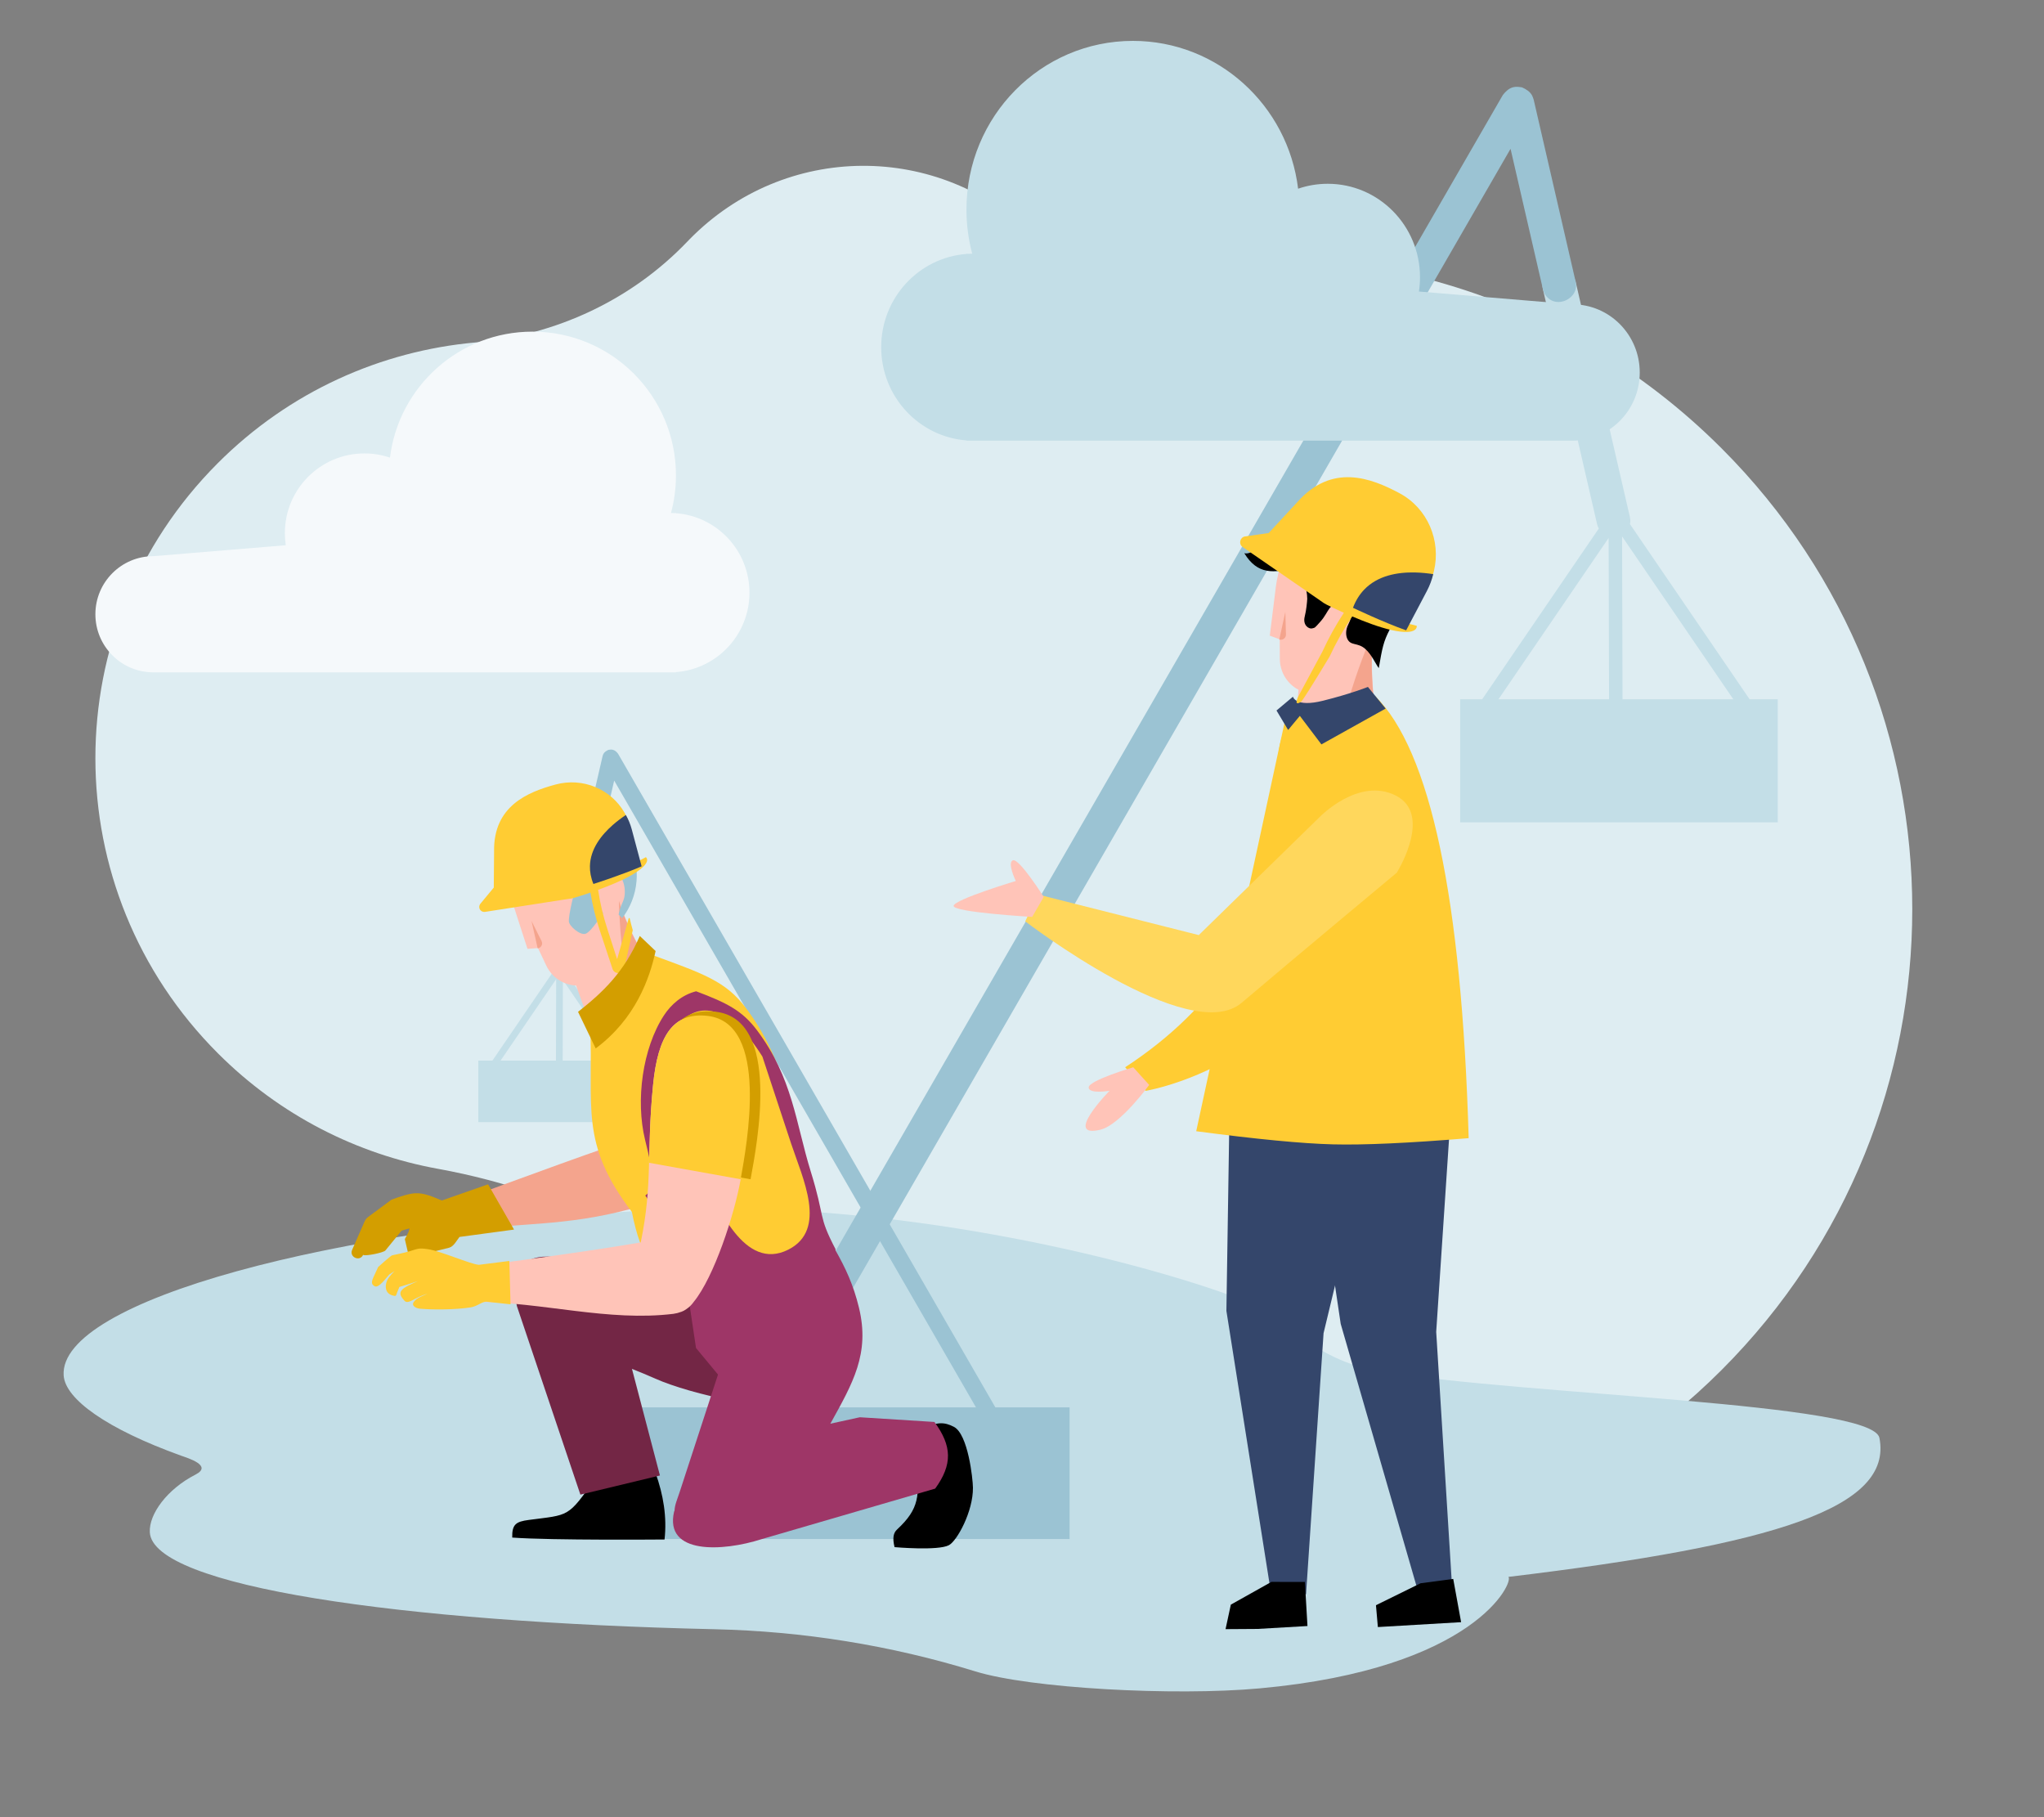 <?xml version="1.0" encoding="UTF-8"?>
<svg width="450px" height="400px" viewBox="0 0 450 400" version="1.1" xmlns="http://www.w3.org/2000/svg" xmlns:xlink="http://www.w3.org/1999/xlink">
    <rect x="0" y="0" width="450" height="400" fill="#808080" stroke="none"/>
    <!-- Generator: Sketch 59.1 (86144) - https://sketch.com -->
    <title>ifrru-apoio-urbano</title>
    <desc>Created with Sketch.</desc>
    <g id="ifrru-apoio-urbano" stroke="none" stroke-width="1" fill="none" fill-rule="evenodd">
        <g id="g.-illustration/Backgrounds/Shapes/Bubble-01" transform="translate(21, -10)" fill="#DEEDF2">
            <path d="M155.146,311.564 C154.094,310.512 153.063,309.449 152.051,308.374 C131.682,286.726 104.695,272.597 75.45,267.286 C57.698,264.063 40.713,255.592 26.988,241.871 C-8.961,205.935 -9.001,147.983 26.899,111.998 C42.736,96.124 62.929,87.254 83.636,85.384 C101.363,83.784 118.019,76.05 130.318,63.184 C130.476,63.018 130.636,62.854 130.796,62.69 C151.777,41.288 185.717,41.076 206.952,62.224 C207.074,62.345 207.195,62.467 207.314,62.589 C212.987,68.345 221.175,70.859 229.108,69.319 C274.34,60.536 322.984,73.659 358.017,108.691 C413.994,164.668 413.994,255.588 358.017,311.565 C301.995,367.585 211.167,367.585 155.146,311.564" id="Primary-color"></path>
        </g>
        <g id="g.-illustration/Backgrounds/Shapes/Bubble-02" transform="translate(214, 319.5) scale(-1, 1) translate(-214, -319.5) translate(14, 266)" fill="#C3DEE7">
            <path d="M270.049,0.364 C221.943,-2.212 171.299,9.426 145.623,18.259 C130.241,23.551 126.016,33.266 109.925,35.895 C77.61,41.176 1.729,42.739 0.229,50.519 C-2.725,65.837 22.875,74.023 81.92,81.106 C80.645,82.155 89.112,101.322 136.714,105.649 C155.55,107.362 187.144,105.655 199.261,101.913 C217.885,96.16 237.23,93.068 256.718,92.627 C326.029,91.057 380.381,83.187 381.017,71.288 C381.231,67.311 377.229,61.797 370.96,58.591 C367.054,56.593 372.789,54.91 374.121,54.43 C390.477,48.543 399.652,41.971 399.987,36.752 C401.035,20.377 340.663,4.145 270.049,0.364" id="Primary-color"></path>
        </g>
        <g id="g.-illustration/Backgrounds/Props/Crane" transform="translate(102, 19)">
            <g id="Group" transform="translate(30.4, 0)">
                <g id="Group-2" transform="translate(189.064, 39.832)" fill="#C3DEE7">
                    <path d="M22.096,0.348 C23.673,0.522 25.007,1.641 25.431,3.202 L37.36,54.946 C37.523,55.794 37.478,56.073 37.377,56.529 L63.72,95.09 L69.918,95.09 L69.918,122.191 L-1.13686838e-12,122.191 L-1.13686838e-12,95.09 L4.845,95.09 L30.516,57.514 C30.362,57.228 30.242,56.922 30.156,56.605 L18.227,4.862 C18.069,4.027 18.116,3.876 18.173,3.49 C18.404,1.944 19.7,0.62 21.271,0.38 C21.796,0.301 21.925,0.342 22.096,0.348 Z M32.687,59.582 L34.283,57.247 C25.667,69.862 17.049,82.477 8.433,95.09 L32.783,95.09 L32.687,59.582 Z M35.647,59.245 L35.639,55.771 C35.673,68.876 35.708,81.984 35.744,95.09 L60.136,95.09 L35.647,59.245 Z" id="Secondary-color"></path>
                </g>
                <path d="M202.677,0.227 C203.593,0.631 204.447,1.169 204.908,2.032 C205.063,2.319 205.136,2.642 205.253,2.948 L214.495,43.035 C214.524,43.385 214.603,43.733 214.584,44.084 C214.419,46.834 210.572,48.715 208.312,46.512 C207.633,45.845 207.623,45.554 207.291,44.694 L200.157,13.755 L40.219,290.786 L103.077,290.787 L103.077,319.776 L0,319.776 L0,290.787 L31.756,290.789 C31.812,290.657 31.875,290.51 31.944,290.337 L198.45,1.93 C199.06,1.137 199.791,0.438 200.736,0.198 C201.365,0.037 202.029,0.129 202.677,0.227 Z" id="Primary-color" fill="#9BC3D3"></path>
            </g>
        </g>
        <g id="g.-illustration/Backgrounds/Props/Crane" transform="translate(170, 245) scale(-1, 1) translate(-170, -245) translate(104, 165)">
            <g id="Group" transform="translate(0.2, 0)">
                <g id="Group-2" transform="translate(95.532, 20.916)" fill="#C3DEE7">
                    <path d="M11.048,0.174 C11.837,0.261 12.504,0.82 12.715,1.601 L18.68,27.473 C18.762,27.896 18.739,28.036 18.689,28.264 L17.141,26 C22.048,33.181 26.954,40.364 31.86,47.545 L34.959,47.545 L34.959,61.095 L-1.13686838e-12,61.095 L-1.13686838e-12,47.545 L2.422,47.545 L15.258,28.757 C15.181,28.614 15.121,28.461 15.078,28.303 L9.114,2.431 C9.035,2.014 9.058,1.938 9.087,1.745 C9.202,0.972 9.85,0.31 10.636,0.19 C10.898,0.15 10.963,0.171 11.048,0.174 Z M16.343,29.791 L17.141,28.624 C12.833,34.931 8.524,41.239 4.216,47.546 L16.39,47.545 L16.343,29.791 Z M17.824,29.622 L17.819,27.885 C17.837,34.438 17.854,40.992 17.872,47.546 L30.068,47.545 L17.824,29.622 Z" id="Secondary-color"></path>
                </g>
                <path d="M101.845,0.058 C102.303,0.26 102.73,0.529 102.961,0.961 C103.038,1.104 103.075,1.266 103.133,1.419 L107.754,21.462 C107.769,21.638 107.808,21.811 107.799,21.987 C107.716,23.362 105.793,24.302 104.663,23.201 C104.323,22.867 104.318,22.722 104.152,22.292 L100.585,6.822 L20.616,145.338 L52.045,145.338 L52.045,159.833 L0.507,159.833 L0.507,145.338 L16.384,145.34 C16.412,145.274 16.444,145.2 16.479,145.113 L99.732,0.91 C100.037,0.513 100.402,0.164 100.875,0.044 C101.189,-0.037 101.521,0.009 101.845,0.058 Z" id="Primary-color" fill="#9BC3D3"></path>
            </g>
        </g>
        <path d="M269.213,41.538 C271.443,23.199 286.877,9 305.583,9 C325.821,9 342.228,25.62 342.228,46.123 C342.228,49.486 341.787,52.745 340.959,55.844 C341.27,55.848 341.579,55.859 341.885,55.877 L342.23,55.848 L342.23,55.9 C352.726,56.699 361,65.581 361,76.419 C361,87.258 352.726,96.14 342.23,96.939 L342.23,97 L208.809,97 L208.809,96.998 L208.809,96.998 C200.63,96.998 194,90.28 194,81.995 C194,73.709 200.63,66.992 208.809,66.992 L208.809,66.992 L208.809,66.992 L242.612,64.168 C242.458,63.146 242.377,62.098 242.377,61.032 C242.377,49.667 251.471,40.454 262.69,40.454 C264.972,40.454 267.166,40.835 269.213,41.538 Z" id="Primary-color" fill="#C3DEE7" transform="translate(277.5, 53) scale(-1, 1) translate(-277.5, -53) "></path>
        <path d="M85.854,100.732 C87.777,85.101 101.085,73 117.216,73 C134.666,73 148.814,87.165 148.814,104.639 C148.814,107.505 148.433,110.283 147.719,112.924 C147.987,112.927 148.253,112.937 148.518,112.952 L148.815,112.928 L148.815,112.972 C157.866,113.653 165,121.222 165,130.46 C165,139.697 157.866,147.267 148.815,147.948 L148.815,148 L33.769,148 C26.717,147.998 21,142.273 21,135.211 C21,128.15 26.717,122.425 33.769,122.425 L62.917,120.019 C62.784,119.147 62.715,118.254 62.715,117.345 C62.715,107.66 70.556,99.808 80.229,99.808 C82.197,99.808 84.089,100.132 85.854,100.732 Z" id="Primary-color" fill="#F5F9FB"></path>
        <g id="g.-illustration/Characters/Male/Construction-Worker" transform="translate(147, 251) scale(-1, 1) translate(-147, -251) translate(67, 111)">
            <g id="Group" transform="translate(3.6, 51.6)">
                <g id="g.-illustration/Characters/Body-parts/Head/Male/Model-B-08" transform="translate(94.8, 39.6) rotate(23) translate(-94.8, -39.6) translate(64.8, 9.6)">
                    <g id="g.-illustration/Characters/Body-parts/Head/Male/Model-B-00">
                        <path d="M21.494,30.677 C18.163,28.23 16,24.286 16,19.84 C16,12.422 22.022,6.4 29.44,6.4 C36.289,6.4 41.948,11.534 42.776,18.161 C42.92,18.851 43.026,19.549 43.098,20.247 L43.098,20.248 L43.101,20.264 L43.101,20.269 C43.122,20.478 43.141,20.686 43.157,20.895 L44.083,31.266 L41.976,31.971 L41.954,31.976 L41.953,31.976 C41.901,32.157 41.872,32.254 41.872,32.254 L41.815,33.657 L41.711,36.28 C41.676,37.147 41.494,37.997 41.178,38.797 C40.957,39.361 40.666,39.902 40.309,40.403 C39.891,40.992 39.391,41.52 38.832,41.966 C38.541,42.2 38.232,42.409 37.909,42.595 C37.738,42.694 37.568,42.784 37.391,42.869 L37.39,42.87 L38.295,59.251 C38.295,59.251 33.513,60.692 28.276,59.549 C25.111,58.864 21.776,57.228 19.232,53.764 C19.232,53.764 22.243,40.714 21.494,30.677 Z" id="Skin-tone" fill="#FFC4B8"></path>
                        <path d="M28.326,59.355 C25.16,58.67 21.826,57.034 19.282,53.57 C19.282,53.57 22.539,39.587 21.435,29.425 C21.435,29.425 28.843,47.485 28.326,59.355 Z M41.973,32.03 C41.236,32.246 40.51,31.667 40.558,30.9 L40.868,25.96 L41.973,32.03 Z" id="Shadows" fill="#F4A48D"></path>
                    </g>
                    <g id="g.-illustration/Characters/Body-parts/Hair/Male/Model-B-06" fill="#9BC3D3">
                        <path d="M20.668,22.761 C20.52,22.798 20.377,22.851 20.239,22.922 C18.717,23.702 18.481,26.255 19.712,28.621 C20.282,29.717 21.099,30.18 21.9,31.117 C22.282,31.564 22.667,32.166 22.667,32.166 L22.256,33.19 C19.724,31.767 17.564,29.619 16.13,26.86 C15.01,24.708 14.453,22.416 14.404,20.147 C14.363,18.271 14.669,16.411 15.292,14.662 C16.026,12.602 17.201,10.695 18.766,9.091 C19.908,7.918 21.26,6.906 22.801,6.117 C26.909,4.014 31.524,3.908 35.521,5.444 C37.183,6.082 38.736,7.002 40.102,8.185 C40.37,8.414 40.63,8.655 40.882,8.907 L42,11.498 L41.262,13.204 L36.688,12.983 L29.082,12.618 L28.666,15.552 L27.894,20.984 L27.835,21.403 C29.701,23.743 32.784,27.74 33.345,29.288 C33.67,30.181 32.35,32.992 31.07,33.19 C29.797,33.388 25.709,30.511 25.666,30.48 C26.241,29.315 26.118,27.506 25.228,25.795 L25.225,25.79 L25.2,25.742 L25.191,25.725 L25.172,25.689 L25.161,25.669 L25.143,25.637 L25.132,25.616 L25.114,25.585 L25.102,25.563 L25.085,25.533 L25.073,25.512 L25.055,25.481 L25.043,25.46 L25.025,25.43 L25.013,25.41 L24.994,25.378 L24.983,25.359 L24.961,25.325 L24.952,25.31 L24.922,25.261 L24.921,25.26 L24.89,25.211 L24.881,25.197 L24.858,25.162 L24.847,25.145 L24.827,25.114 L24.814,25.095 L24.795,25.066 L24.781,25.046 L24.762,25.018 L24.749,24.998 L24.73,24.971 L24.716,24.951 L24.696,24.924 L24.683,24.905 L24.663,24.876 L24.65,24.859 L24.628,24.829 L24.616,24.813 L24.59,24.777 L24.583,24.768 L24.548,24.722 L24.542,24.714 L24.514,24.678 L24.502,24.663 L24.48,24.634 L24.466,24.617 L24.445,24.59 L24.431,24.573 L24.41,24.547 L24.396,24.529 L24.375,24.504 L24.36,24.486 L24.339,24.462 L24.325,24.444 L24.303,24.419 L24.289,24.402 L24.266,24.377 L24.253,24.361 L24.228,24.332 L24.217,24.32 L24.181,24.28 L24.18,24.279 L24.144,24.24 L24.132,24.227 L24.108,24.2 L24.093,24.185 L24.071,24.161 L24.056,24.146 L24.034,24.123 L24.018,24.107 L23.996,24.085 L23.98,24.069 L23.959,24.047 L23.943,24.031 L23.921,24.009 L23.905,23.994 L23.882,23.972 L23.867,23.957 L23.842,23.934 L23.829,23.921 L23.797,23.891 L23.791,23.886 L23.753,23.85 L23.742,23.841 L23.714,23.816 L23.7,23.803 L23.676,23.782 L23.66,23.768 L23.637,23.748 L23.621,23.734 L23.598,23.715 L23.582,23.7 L23.559,23.682 L23.542,23.668 L23.52,23.649 L23.503,23.636 L23.48,23.617 L23.464,23.604 L23.439,23.585 L23.424,23.573 L23.396,23.551 L23.385,23.542 L23.345,23.512 L23.337,23.506 L23.306,23.483 L23.291,23.472 L23.266,23.454 L23.25,23.442 L23.226,23.425 L23.209,23.413 L23.186,23.397 L23.169,23.385 L23.146,23.37 L23.128,23.358 L23.106,23.342 L23.088,23.331 L23.065,23.316 L23.048,23.304 L23.024,23.289 L23.007,23.279 L22.981,23.262 L22.967,23.253 L22.931,23.231 L22.926,23.229 L22.886,23.205 L22.872,23.196 L22.846,23.181 L22.829,23.171 L22.805,23.158 L22.787,23.148 L22.764,23.135 L22.746,23.125 L22.724,23.113 L22.705,23.103 L22.683,23.092 L22.665,23.082 L22.642,23.07 L22.624,23.061 L22.601,23.05 L22.583,23.041 L22.559,23.029 L22.542,23.021 L22.514,23.008 L22.501,23.002 L22.461,22.984 L22.447,22.978 L22.42,22.966 L22.403,22.958 L22.379,22.948 L22.361,22.941 L22.339,22.931 L22.32,22.924 L22.298,22.915 L22.279,22.908 L22.257,22.899 L22.238,22.892 L22.216,22.884 L22.197,22.877 L22.175,22.869 L22.156,22.863 L22.133,22.855 L22.115,22.849 L22.091,22.841 L22.075,22.836 L22.039,22.825 L22.035,22.823 L22.022,22.819 L21.994,22.811 L21.976,22.806 L21.954,22.8 L21.935,22.795 L21.913,22.789 L21.894,22.784 L21.873,22.778 L21.853,22.774 L21.832,22.769 L21.813,22.764 L21.792,22.759 L21.772,22.755 L21.751,22.751 L21.732,22.747 L21.711,22.743 L21.692,22.739 L21.67,22.735 L21.651,22.732 L21.628,22.728 L21.612,22.726 L21.602,22.724 L21.573,22.72 L21.554,22.717 L21.533,22.715 L21.513,22.712 L21.493,22.71 L21.473,22.708 L21.453,22.706 L21.433,22.704 L21.414,22.702 L21.394,22.701 L21.374,22.7 L21.354,22.698 L21.335,22.697 L21.315,22.696 L21.296,22.696 L21.276,22.695 L21.257,22.695 L21.237,22.694 L21.218,22.694 L21.198,22.694 L21.182,22.695 L21.16,22.695 L21.14,22.695 L21.122,22.696 L21.101,22.697 L21.083,22.698 L21.063,22.699 L21.045,22.7 L21.025,22.702 L21.007,22.703 L20.986,22.705 L20.969,22.707 L20.948,22.709 L20.931,22.711 L20.91,22.714 L20.894,22.716 L20.873,22.719 L20.856,22.722 L20.835,22.725 L20.82,22.728 L20.798,22.732 L20.787,22.734 L20.762,22.739 L20.736,22.745 L20.726,22.747 L20.704,22.752 L20.689,22.755 L20.668,22.761 Z" id="Hair-color"></path>
                    </g>
                    <g id="g.-illustration/Objects/Clothes-&amp;-Accesories/Hard-Hat-01" transform="translate(9.2, 0)" stroke-width="1">
                        <g id="Group-4" transform="translate(2.922, 0)">
                            <path d="M0.629,15.417 C0.464,14.253 0.457,13.103 0.591,11.988 C1.302,6.123 5.937,1.23 12.154,0.375 C18.437,-0.489 26.582,-0.611 30.332,8.6 L30.334,8.607 L31.928,12.279 L33.043,14.845 L33.52,15.944 L33.52,15.944 L37.668,18.091 C38.502,18.579 38.362,19.808 37.44,20.102 L19.436,24.644 C18.963,24.795 18.476,24.897 17.981,24.95 C17.21,25.031 15.912,25.158 14.359,25.268 C15.029,28.006 15.481,30.792 15.712,33.602 L16.454,42.665 C16.458,42.702 16.459,42.737 16.459,42.774 C16.459,43.267 16.18,43.725 15.727,43.953 C15.359,44.139 14.941,44.144 14.583,43.994 C14.358,43.898 14.158,43.743 14.008,43.534 L9.017,36.525 C8.913,35.635 8.779,34.728 8.612,33.809 L8.793,33.749 L9.576,34.721 L14.683,41.061 L14.059,34.012 C13.802,31.097 13.306,28.21 12.577,25.377 C9.915,25.516 6.869,25.556 4.474,25.259 C-0.976,24.582 0.083,22.867 0.083,22.867 C0.083,22.867 0.677,22.933 1.702,23.014 L0.628,15.418 L0.629,15.417 Z" id="Primary-color" fill="#FFCC33"></path>
                            <path d="M13.02,23.787 C13.02,23.787 6.552,24.398 1.73,24.358 L0.55,16.008 C0.387,14.852 0.38,13.708 0.513,12.6 C1.572,12.799 2.78,13.085 4.02,13.496 C7.233,14.556 10.652,16.453 12.188,19.861 C12.699,20.995 13.003,22.296 13.02,23.787 Z" id="Secondary-color" fill="#34466B"></path>
                        </g>
                    </g>
                </g>
                <g id="g.-illustration/Characters/Body-parts/Upper-body/Male/Polo-shirt-C" transform="translate(32.8, 25.6)">
                    <path d="M51.815,77.934 C66.421,81.814 76.008,80.876 91.331,82.905 C92.085,78.135 92.166,79.786 93.278,77.558 C93.278,77.558 68.7,68.41 56.503,64.206 C54.314,63.449 47.196,52.947 45.867,53.022 C39.788,53.371 33.531,59.996 37.448,66.929 C38.679,69.108 51.224,77.722 51.815,77.934 Z" id="Skin-tone" fill="#F4A48D"></path>
                    <path d="M104.308,75.843 C104.298,75.838 104.288,75.833 104.278,75.829 C102.579,75.199 100.669,74.552 99.21,74.462 C97.193,74.338 95.146,75.316 93.316,76.055 L93.212,76.015 L83.146,72.491 L77.432,82.455 L89.438,84.077 C90.049,84.83 90.701,86.197 91.748,86.457 L98.063,88.026 C98.936,88.242 100.631,88.183 100.835,87.304 L101.458,84.626 C101.51,84.406 100.59,83.286 100.448,82.192 L102.188,82.693 L105.753,87.055 C106.155,87.543 110.016,88.313 110.592,88.057 C110.616,88.046 110.639,88.035 110.662,88.023 C111.388,89.594 113.775,88.517 113.072,86.911 L110.317,80.635 C110.287,80.569 110.253,80.509 110.217,80.449 C110.122,80.226 109.887,79.931 109.533,79.667 L104.42,75.88 L104.308,75.843 Z" id="Glove" fill="#D39E00"></path>
                    <path d="M47.658,21.781 C35.659,26.154 30.853,27.746 26.384,33.691 C17.447,45.577 16.673,56.964 12.992,68.837 C9.31,80.709 11.281,79.681 6.8,88.271 C17.614,95.582 26.722,99.283 38.026,101.015 C46.505,92.893 49.515,88.547 51.492,78.568 C63.122,63.26 59.895,55.729 60.679,37.177 L47.658,21.781 Z" id="Primary-color" fill="#FFCC33"></path>
                    <path d="M51.512,17.2 C53.82,25.568 57.81,30.581 62.647,35.63 L57.679,43.062 C49.897,35.384 48.054,26.134 47.6,19.997 L51.512,17.2 Z" id="Secondary-color" fill="#D39E00" transform="translate(55.124, 30.131) rotate(-8) translate(-55.124, -30.131) "></path>
                </g>
                <g id="g.-illustration/Characters/Body-parts/Lower-body/Male/Kneeling-(Overalls)" transform="translate(0, 56.8)">
                    <g id="Group-5" transform="translate(9.2, -1.2)">
                        <path d="M4.183,95.882 C6.246,94.798 7.949,94.777 10.481,96.15 C12.598,97.299 12.836,99.735 12.434,104.089 C11.808,110.916 11.68,113.821 16.706,118.474 C17.525,119.228 17.744,120.36 17.258,122.357 C17.258,122.357 7.691,123.208 5.284,121.925 C3.496,120.972 -0.056,114.495 0.001,109.269 C0.023,107.28 1.081,97.511 4.183,95.882 Z M69.902,105.961 L83.086,107.152 C89.242,115.971 88.837,115.184 97.803,116.372 C100.598,116.742 101.5,117.337 101.43,120.25 C92.828,120.896 67.897,120.674 67.897,120.674 C67.349,115.752 68.135,110.882 69.902,105.961 Z" id="Shoes/Feet" fill="#000000"></path>
                        <path d="M100.654,65.845 C100.698,61.671 99.296,57.851 92.37,58.465 L64.491,61.956 L56.45,61.021 L36.686,65.938 L35.514,90.757 C43.231,93.13 62.335,88.642 69.898,85.282 C71.666,84.498 73.376,83.786 75.069,83.125 L68.911,106.583 L86.424,110.8 L100.387,69.346 L100.389,69.346 C100.693,68.131 100.789,66.946 100.654,65.845 Z" id="Back-leg" fill="#732645"></path>
                        <path d="M60.942,0 C54.174,2.542 50.786,4.28 47.591,8.519 C39.675,19.032 38.99,29.102 35.729,39.603 C32.468,50.102 34.214,49.192 30.244,56.788 C30.255,56.855 30.267,56.922 30.278,56.988 C28.05,60.936 26.327,64.558 25.089,69.668 C22.644,79.784 26.461,86.273 31.392,95.188 L24.902,93.768 L8.479,94.803 C4.583,100.106 4.477,104.171 8.314,109.474 L46.584,120.618 C55.085,123.339 68.008,124.059 65.79,114.52 L65.696,114.326 C65.635,112.975 65.124,111.932 64.541,110.146 L56.127,84.37 L60.968,78.522 L62.641,67.35 C69.59,60.614 68.138,56.738 69.831,48.207 C70.687,47.082 71.45,46.007 72.134,44.965 C69.78,43.207 70.266,40.546 72.186,32.684 C74.308,23.985 72.729,12.538 68.059,5.354 C66.457,2.887 64.07,0.799 60.942,0 Z M40.054,33.449 L46.358,14.365 C59.672,-6.961 71.737,9.655 66.82,25.206 L59.693,40.159 C56.192,47.397 50.335,61.726 40.671,56.882 C31.925,52.494 37.518,41.121 40.054,33.449 Z" id="Front-leg" fill="#9E3667"></path>
                    </g>
                </g>
                <g id="g.-illustration/Characters/Body-parts/Upper-body/Hands-&amp;-Arms/Male/Arm-(Glove)" transform="translate(29.6, 28.4)">
                    <g id="Group" transform="translate(26.4, 31.6)">
                        <path d="M26.334,50.881 C23.642,37.744 25.118,31.398 23.621,16.205 C22.559,5.414 19.222,0.119 11.59,1.024 C-2.059,2.642 2.995,29.398 4.342,37.018 C5.716,44.771 10.202,58.532 14.678,63.979 C15.112,64.601 15.655,65.145 16.316,65.579 C16.673,65.838 17.028,66.03 17.379,66.15 C17.41,66.158 17.442,66.166 17.473,66.175 C17.975,66.371 18.527,66.516 19.13,66.601 C33.462,68.361 47.921,64.032 62.687,63.944 C62.775,59.334 62.106,58.427 62.862,56.174 C62.862,56.174 39.87,53.211 26.334,50.881 Z" id="Skin-tone" fill="#FFC4B8"></path>
                        <path d="M61.988,55.813 C64.012,55.611 70.376,52.774 73.205,52.37 C75.232,52.083 75.296,52.243 77.149,52.801 C78.625,53.246 80.847,53.646 81.084,53.727 C81.436,53.846 84.148,56.297 84.148,56.297 C85.195,58.73 86.128,59.792 84.989,60.49 C84.297,60.915 83.394,60.015 81.721,57.972 L80.564,57.201 C81.447,58.141 82.167,58.835 82.396,59.95 C82.6,60.933 82.474,62.325 80.582,62.649 C80.129,62.725 80.147,62.331 79.964,61.88 L79.47,60.684 C78.04,60.282 76.778,59.872 75.375,59.388 C77.259,60.184 78.381,60.748 78.908,61.335 C79.659,62.158 79.035,62.92 78.41,63.667 C77.536,64.717 76.22,62.972 73.286,62.189 C74.254,62.607 75.702,63.08 76.312,63.992 C76.894,64.863 75.766,65.404 74.922,65.479 C71.817,65.744 66.957,65.688 63.751,65.175 C62.264,64.937 61.246,63.845 60.248,63.934 L55.004,64.508 L55.266,54.963 L61.988,55.813 Z" id="Glove" fill="#FFCC33"></path>
                        <path d="M2.158,36.977 L23.573,33.263 C23.433,28.288 23.385,22.974 22.638,15.656 C21.508,4.604 17.964,-0.824 9.858,0.101 C-4.642,1.76 0.725,29.171 2.158,36.977 Z" id="Shadow" fill="#D39E00"></path>
                        <path d="M4.342,36.977 L24.497,33.356 C24.365,28.506 24.32,23.324 23.616,16.188 C22.554,5.411 19.218,0.12 11.588,1.023 C-2.058,2.64 2.994,29.366 4.342,36.977 Z" id="Base-color" fill="#FFCC33"></path>
                    </g>
                </g>
            </g>
        </g>
        <g id="Group" transform="translate(268, 228.426) scale(-1, 1) translate(-268, -228.426) translate(209, 96.926)">
            <polyline id="Fill-17" fill="#34466B" transform="translate(39.5, 197) scale(-1, 1) translate(-39.5, -197) " points="22.763 142.538 22 191.621 31.812 253.669 39.534 254 43.391 196.534 57 140 22.763 142.538"></polyline>
            <polyline id="Fill-19" fill="#34466B" transform="translate(23, 196.5) scale(-1, 1) translate(-23, -196.5) " points="7 146.27 14.164 194.483 31.373 254 38.742 253.288 35.19 196.244 39 139 7 146.27"></polyline>
            <g id="g.-illustration/Characters/Body-parts/Head/Male/Model-B-00" transform="translate(33, 42) rotate(-2) translate(-33, -42) translate(3, 12)">
                <path d="M21.652,30.903 C18.297,28.438 16.118,24.464 16.118,19.986 C16.118,12.514 22.184,6.447 29.656,6.447 C36.556,6.447 42.257,11.619 43.09,18.294 C43.236,18.99 43.342,19.693 43.415,20.396 L43.415,20.397 L43.417,20.412 L43.418,20.418 C43.439,20.628 43.458,20.838 43.474,21.048 L44.406,31.495 L42.284,32.206 L42.262,32.211 L42.262,32.211 C42.209,32.393 42.18,32.491 42.18,32.491 L42.122,33.905 L42.018,36.546 C41.982,37.42 41.799,38.277 41.481,39.082 C41.258,39.65 40.964,40.195 40.605,40.7 C40.184,41.293 39.68,41.825 39.118,42.274 C38.825,42.51 38.513,42.72 38.188,42.908 C38.016,43.007 37.844,43.099 37.665,43.184 L37.664,43.185 L38.576,59.687 C38.576,59.687 33.759,61.138 28.484,59.986 C25.295,59.296 21.936,57.648 19.374,54.159 C19.374,54.159 22.407,41.013 21.652,30.903 Z" id="Skin-tone" fill="#FFC4B8"></path>
                <path d="M28.534,59.791 C25.345,59.101 21.986,57.452 19.424,53.963 C19.424,53.963 22.704,39.878 21.592,29.641 C21.592,29.641 29.055,47.834 28.534,59.791 Z M42.282,32.265 C41.539,32.483 40.807,31.899 40.856,31.127 L41.168,26.151 L42.282,32.265 Z" id="Shadows" fill="#F4A48D"></path>
            </g>
            <g id="g.-illustration/Characters/Body-parts/Hair/Male/Model-A-07" transform="translate(32, 39) rotate(-2) translate(-32, -39) translate(2, 9)" fill="#000000">
                <path d="M18.935,32.216 C18.041,30.364 15.602,26.96 15.239,23.962 C14.43,17.283 18.97,12.706 20.983,11.316 C21.641,10.839 22.448,10.398 23.551,9.923 C25.891,6.726 31.107,6.339 30.029,6.84 C43.471,5.192 47.707,17.35 51.539,16.595 C48.415,21.328 44.891,20.684 40.308,19.461 C38.38,21.354 37.461,23.795 37.341,26.137 C37.36,26.892 37.44,28.563 37.758,30.051 C38.187,32.044 36.693,32.824 36.033,32.609 C35.372,32.396 35.563,32.624 34.252,31.031 C33.243,29.805 32.941,28.867 32.308,27.971 C31.116,26.645 29.678,25.505 28.399,25.823 C26.707,26.248 27.125,29.316 28.14,31.531 C28.684,32.715 28.591,33.896 28.222,34.625 C27.41,36.234 25.929,35.27 24.161,36.737 C22.719,37.934 21.776,39.984 21.069,40.838 C20.475,36.495 20.273,34.986 18.935,32.216 Z" id="Hair-color"></path>
            </g>
            <path d="M55.275,71.075 C55.275,71.075 64.66,110.375 24,138.964 L28.676,144 C28.676,144 77.807,134.359 77.979,76.116 C77.979,76.116 79.001,63.153 66.65,59.554 C54.299,55.954 55.275,71.075 55.275,71.075" id="Fill-30" fill="#FFCC33" transform="translate(51, 101.5) scale(-1, 1) rotate(2) translate(-51, -101.5) "></path>
            <path d="M2,153.158 C15.348,154.447 25.419,155.06 32.212,154.995 C39.005,154.931 48.935,154.129 62,152.59 C58.612,99.802 50.604,67.605 37.976,56 C37.976,56 23.859,60.039 18.823,59.67 C18.823,59.67 13.215,90.833 2,153.158 Z" id="Fill-36" fill="#FFCC33" transform="translate(32, 105.5) scale(-1, 1) rotate(2) translate(-32, -105.5) "></path>
            <path d="M96.771,85.687 C96.771,85.687 79.362,109.469 70.557,121.741 C61.751,134.012 20,115.865 20,115.865 L21.267,109.45 L57.8,109.555 L77.302,77.953 C77.302,77.953 83.492,67.18 92.482,69.269 C93.07,69.405 93.599,69.594 94.075,69.828 C100.878,73.171 96.771,85.687 96.771,85.687 L43.85,83.745" id="Fill-39" fill="#FFD75C" transform="translate(59, 97.5) scale(-1, 1) rotate(14) translate(-59, -97.5) "></path>
            <path d="M46,58.626 L32.144,67 L27.179,60.89 L24.71,64.081 L22,59.887 L25.514,56.727 C25.514,56.727 26.125,59.113 32.174,57.376 C38.261,55.63 41.936,54 41.936,54 L46,58.626 Z" id="Fill-43" fill="#34466B" transform="translate(34, 60.5) scale(-1, 1) rotate(2) translate(-34, -60.5) "></path>
            <path d="M107.705,92.05 C106.452,92.767 109.252,96.381 109.252,96.381 C109.252,96.381 96.964,103.109 97,104.564 C97.036,106.02 114.425,103.364 114.425,103.364 L116,98.528 C116,98.528 108.958,91.334 107.705,92.05 Z" id="Fill-37" fill="#FFC4B8" transform="translate(106.5, 98.5) scale(-1, 1) rotate(12) translate(-106.5, -98.5) "></path>
            <path d="M84.487,138 C84.487,138 74.66,140.914 74.681,142.437 C74.7,143.959 79.277,143.178 79.277,143.178 C79.277,143.178 68.859,153.795 77.299,151.735 C81.617,150.681 88,141.891 88,141.891 L84.487,138" id="Fill-38" fill="#FFC4B8" transform="translate(81, 145) scale(-1, 1) translate(-81, -145) "></path>
            <polygon id="Fill-74" fill="#000000" transform="translate(48, 256.5) scale(-1, 1) rotate(2) translate(-48, -256.5) " points="48.722 251.255 56.094 251 57 260.685 46.01 261.709 39 262 39.974 256.569"></polygon>
            <polygon id="Fill-78" fill="#000000" transform="translate(14.5, 256) scale(-1, 1) rotate(5) translate(-14.5, -256) " points="14.361 251.58 5 257.246 5.835 262 24 259.333 21.44 250"></polygon>
            <g id="Objects/Clothes-&amp;-Accesories/Hard-Hat-01" transform="translate(35, 32.5) rotate(-20) translate(-35, -32.5) translate(13, 6)">
                <g id="Group-4" transform="translate(0.35, 0.946)">
                    <path d="M0.665,13.931 C1.464,7.116 6.679,1.43 13.673,0.436 C20.742,-0.568 29.905,-0.71 34.123,9.995 L34.126,10.003 L35.919,14.27 L37.173,17.252 L37.71,18.53 L42.377,21.025 C43.315,21.592 43.158,23.02 42.12,23.362 L21.866,28.64 C21.333,28.816 20.786,28.934 20.229,28.995 C19.361,29.091 17.901,29.238 16.154,29.365 C16.907,32.547 17.416,35.786 17.676,39.051 L19.28,50.059 C19.284,50.101 19.587,52.724 18.306,50.981 C18.093,50.692 17.264,46.874 15.817,39.527 C15.528,36.14 14.969,32.784 14.149,29.492 C11.154,29.653 7.727,29.7 5.033,29.355 C-1.099,28.568 0.093,26.575 0.093,26.575 C0.093,26.575 0.762,26.652 1.915,26.746 L0.706,17.918 C0.522,16.565 0.515,15.228 0.665,13.931 Z" id="Primary-color" fill="#FFCC33"></path>
                    <path d="M14.648,27.645 C14.648,27.645 7.371,28.355 1.946,28.308 L0.619,18.604 C0.435,17.26 0.428,15.931 0.577,14.643 C1.768,14.875 3.127,15.207 4.523,15.684 C8.137,16.917 11.984,19.121 13.712,23.082 C14.286,24.399 14.629,25.911 14.648,27.645 Z" id="Secondary-color" fill="#34466B"></path>
                </g>
            </g>
        </g>
    </g>
</svg>